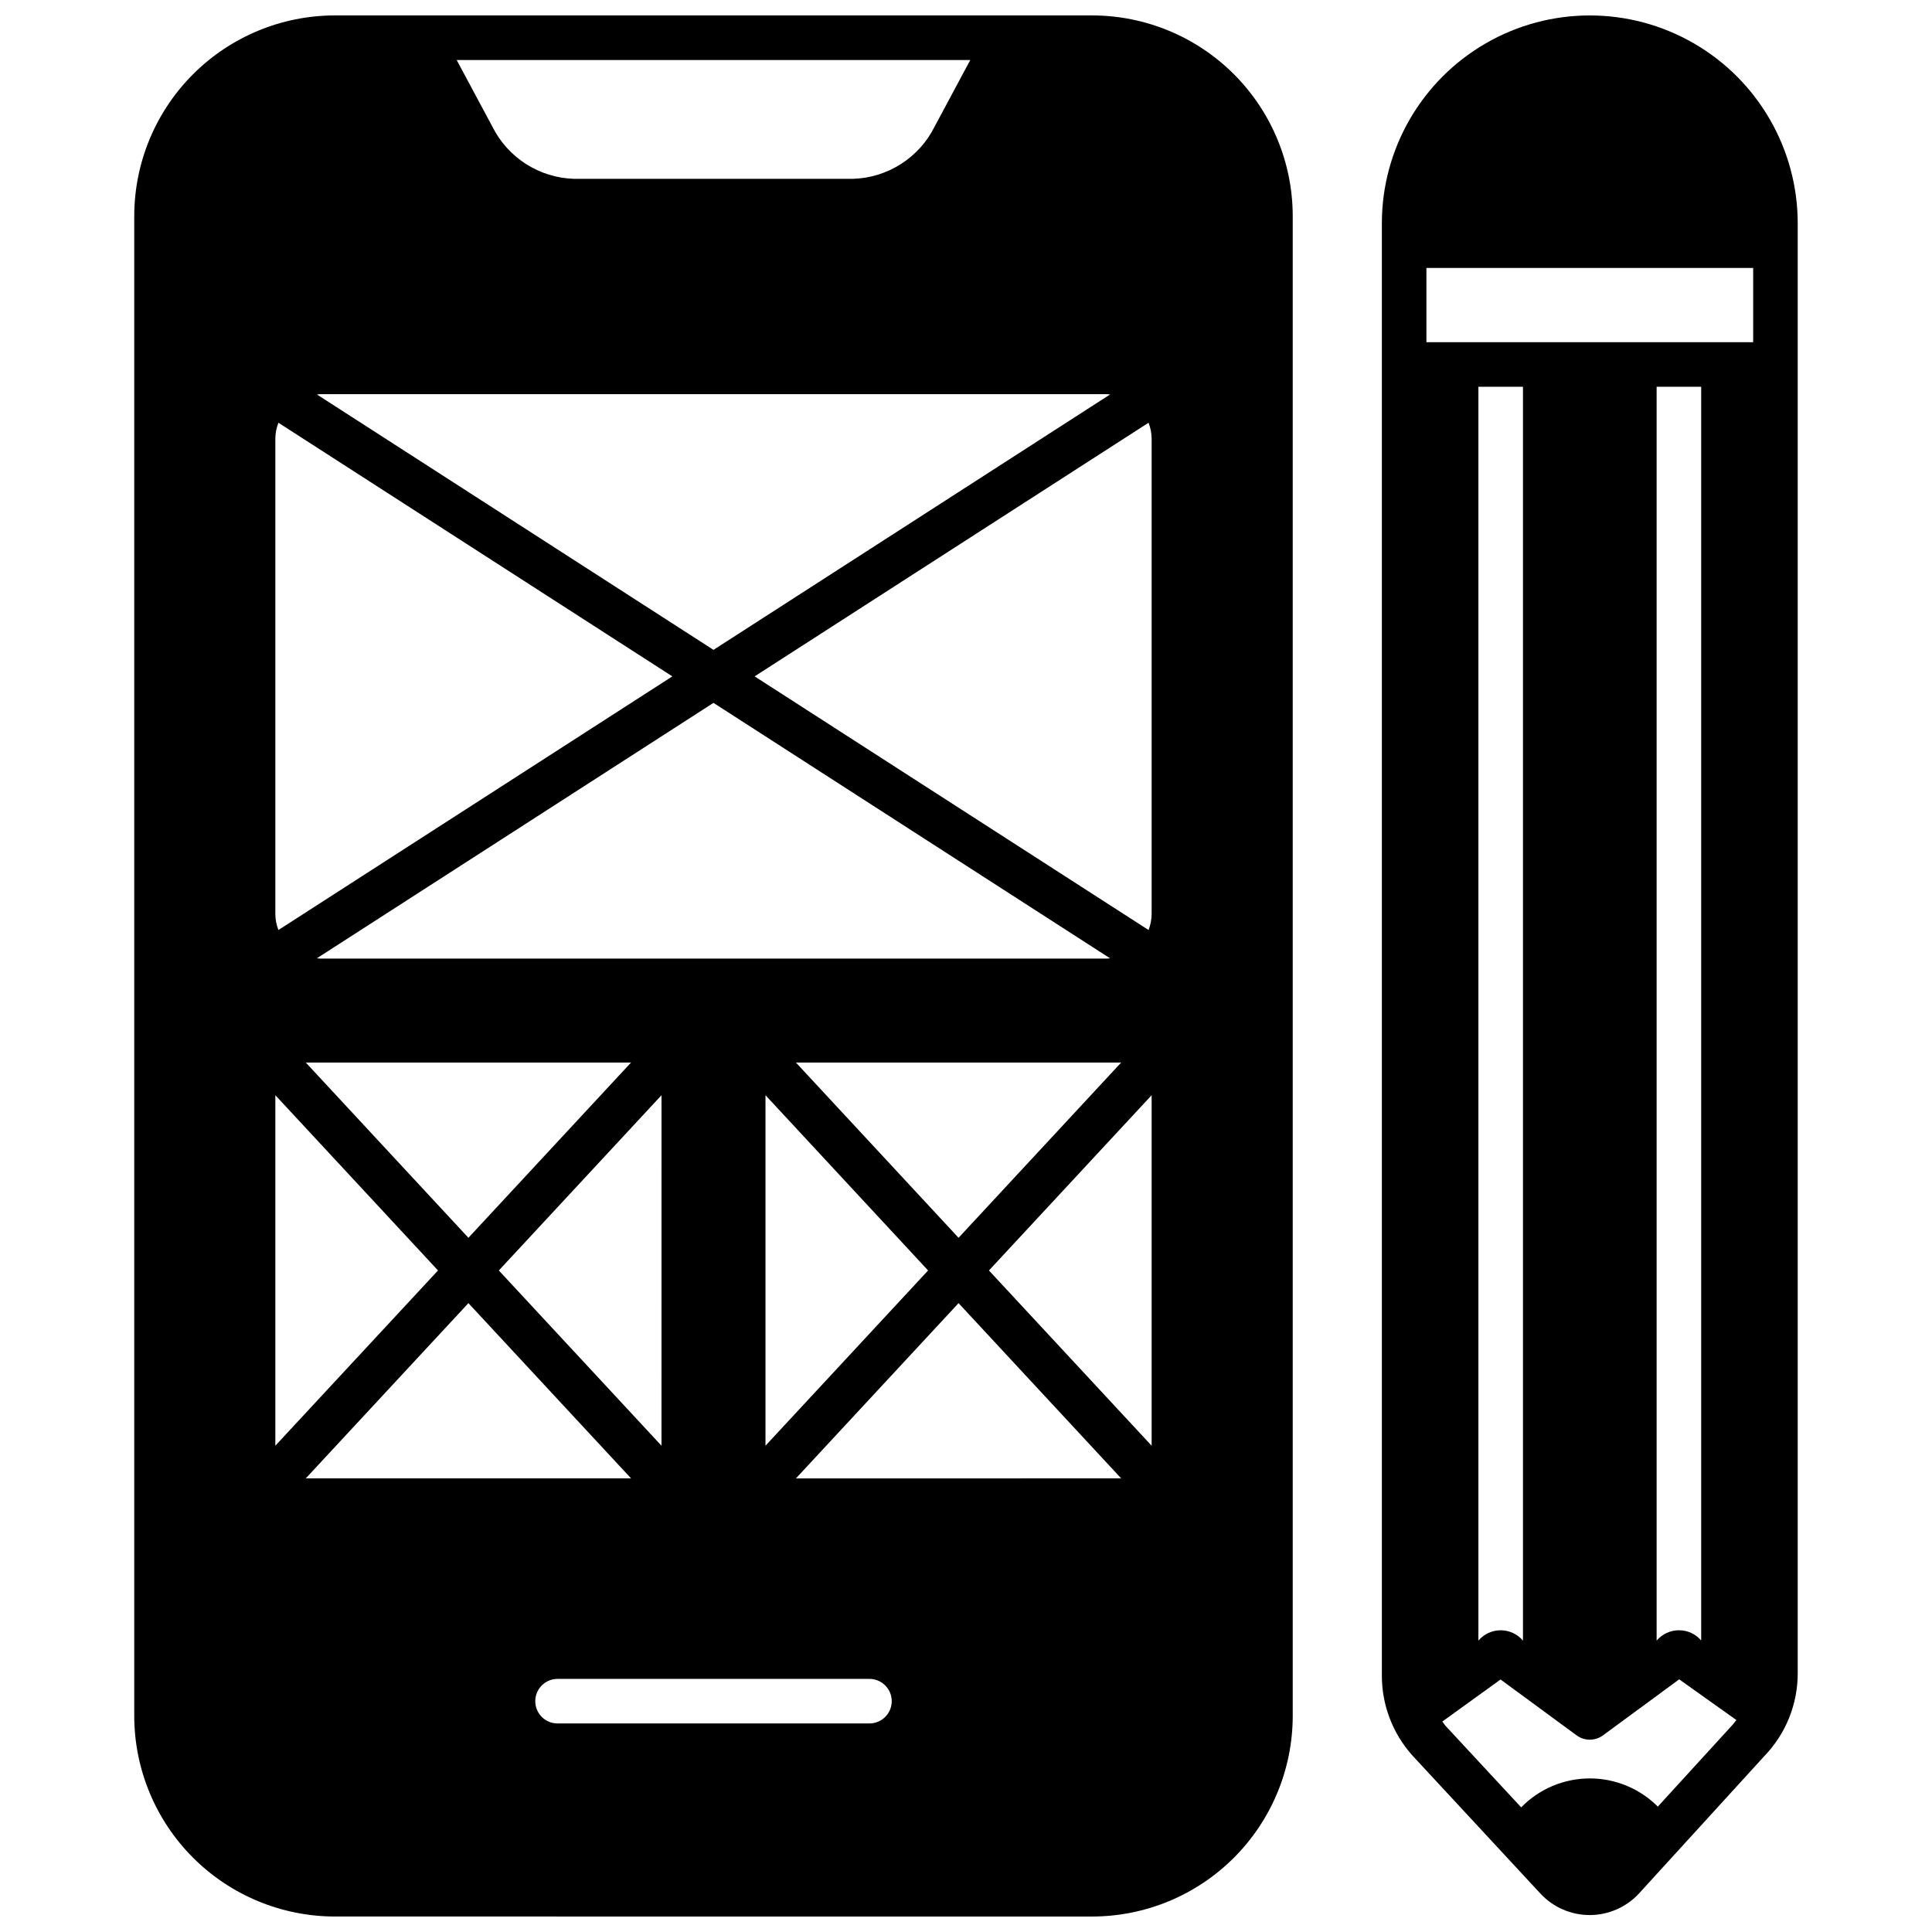 <?xml version="1.0" encoding="UTF-8"?>
<!-- Uploaded to: SVG Repo, www.svgrepo.com, Generator: SVG Repo Mixer Tools -->
<svg width="800px" height="800px" version="1.1" viewBox="144 144 512 512" xmlns="http://www.w3.org/2000/svg">
 <defs>
  <clipPath id="b">
   <path d="m179 148.09h308v503.81h-308z"/>
  </clipPath>
  <clipPath id="a">
   <path d="m510 148.09h111v503.81h-111z"/>
  </clipPath>
 </defs>
 <g>
  <g clip-path="url(#b)">
   <path d="m433.45 651.9c14.086-0.02 27.59-5.625 37.551-15.586 9.961-9.961 15.566-23.465 15.586-37.551v-397.54c-0.02-14.086-5.625-27.59-15.586-37.551-9.961-9.961-23.465-15.566-37.551-15.586h-200.74 0.004c-14.086 0.02-27.59 5.625-37.551 15.586-9.961 9.961-15.566 23.465-15.586 37.551v397.54-0.004c0.02 14.086 5.625 27.59 15.586 37.551 9.961 9.961 23.465 15.566 37.551 15.586zm-59.039-51.168h-82.656c-3.262 0-5.902-2.641-5.902-5.902s2.641-5.906 5.902-5.906h82.656c3.262 0 5.906 2.644 5.906 5.906s-2.644 5.902-5.906 5.902zm-19.484-175.15h86.199l-43.098 46.445zm35.031 55.105-43.098 46.445v-92.891zm47.43-82.656h-208.61c-0.277 0-0.535-0.062-0.789-0.082l105.09-67.68 105.11 67.699c-0.27 0-0.527 0.062-0.805 0.062zm-126.15 27.551-43.102 46.445-43.098-46.445zm8.07 8.66-0.004 92.891-43.109-46.445zm35.621 101.55 43.098-46.445 43.098 46.441zm94.266-8.66-43.113-46.445 43.113-46.445zm0-266.86v125.95c-0.008 1.453-0.285 2.891-0.82 4.238l-104.39-67.215 104.39-67.215c0.535 1.348 0.812 2.789 0.82 4.238zm-48.059-100.37-9.445 17.633c-2.016 4.047-5.09 7.473-8.895 9.91-3.805 2.441-8.199 3.805-12.715 3.945h-74c-4.516-0.141-8.91-1.504-12.715-3.945-3.805-2.438-6.879-5.863-8.891-9.91l-9.449-17.633zm-172.36 88.559h208.61c0.277 0 0.535 0.062 0.789 0.082l-105.09 67.68-105.09-67.68c0.25-0.02 0.512-0.082 0.785-0.082zm-11.809 11.809c0.008-1.449 0.285-2.891 0.82-4.238l104.39 67.215-104.39 67.215c-0.535-1.348-0.812-2.785-0.82-4.238zm0 173.97 43.113 46.445-43.113 46.445zm51.168 55.105 43.102 46.441h-86.199z"/>
  </g>
  <g clip-path="url(#a)">
   <path d="m578.34 645.8 33.219-36.406c5.691-5.894 8.867-13.77 8.855-21.965v-384.23c0-19.688-10.5-37.879-27.551-47.723s-38.055-9.844-55.105 0c-17.047 9.844-27.551 28.035-27.551 47.723v384.86c-0.008 7.777 2.852 15.289 8.027 21.094l34.047 36.723v0.004c3.379 3.602 8.105 5.641 13.047 5.629 4.941-0.016 9.652-2.082 13.012-5.711zm-56.324-430.79h86.594v19.68h-86.594zm72.816 31.488v332.24c-1.48-1.723-3.644-2.711-5.914-2.703s-4.426 1.008-5.894 2.742v-332.28zm-47.23 0v332.28h-0.004c-1.469-1.738-3.629-2.738-5.902-2.738-2.273 0-4.434 1-5.906 2.738v-332.28zm-20.625 354.75c-0.277-0.316-0.473-0.707-0.746-1.023l15.43-11.141 20.152 14.801-0.004-0.004c2.082 1.535 4.922 1.535 7.004 0l20.191-14.84 15.152 10.785c-0.395 0.473-0.746 1.023-1.219 1.496l-19.602 21.453h0.004c-4.809-4.82-11.344-7.512-18.148-7.473-6.805 0.035-13.312 2.797-18.066 7.668z"/>
  </g>
 </g>
</svg>